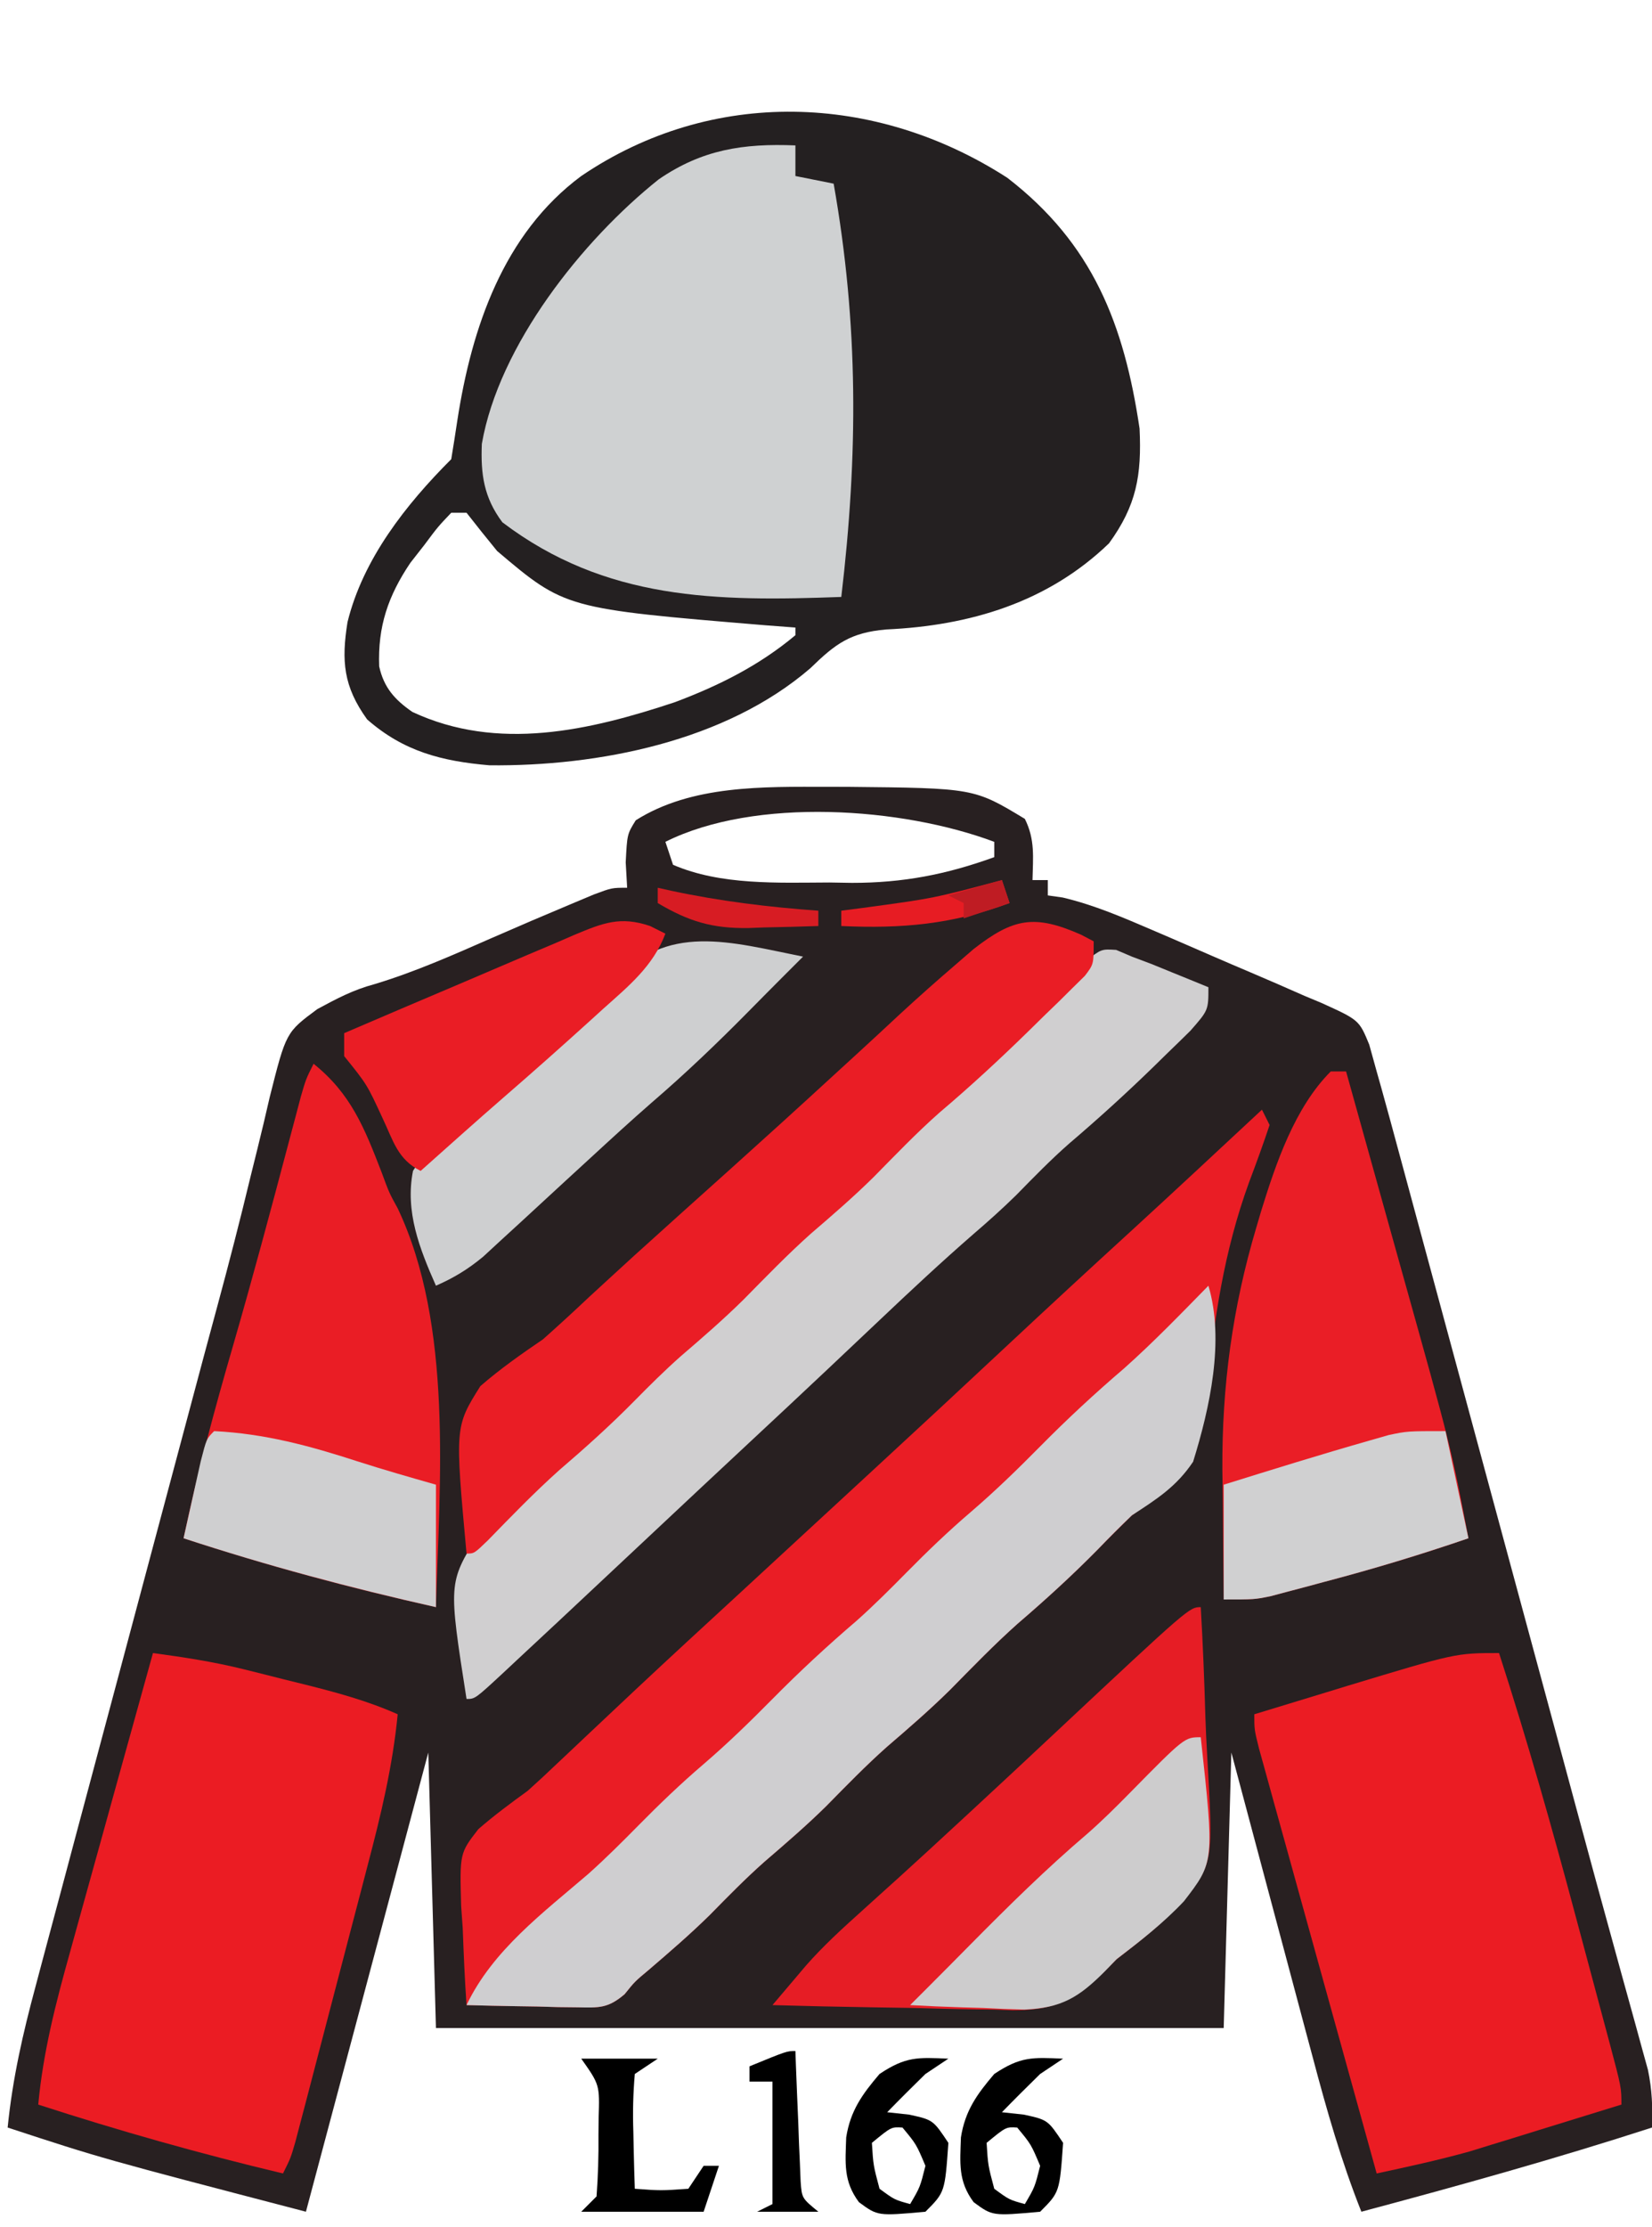<?xml version="1.0" encoding="UTF-8"?>
<svg version="1.1" xmlns="http://www.w3.org/2000/svg" width="216" height="291">
<path d="M0 0 C0.828 0.001 1.657 0.002 2.51 0.002 C19.094 0.167 19.094 0.167 25.75 4.188 C27.104 6.896 26.815 9.197 26.75 12.188 C27.41 12.188 28.07 12.188 28.75 12.188 C28.75 12.848 28.75 13.508 28.75 14.188 C29.395 14.279 30.039 14.371 30.703 14.465 C34.842 15.446 38.598 17.076 42.5 18.75 C43.327 19.105 44.155 19.46 45.008 19.826 C46.73 20.569 48.45 21.316 50.169 22.066 C51.864 22.802 53.562 23.531 55.264 24.25 C57.624 25.25 59.969 26.277 62.312 27.312 C63.032 27.612 63.752 27.912 64.493 28.221 C69.455 30.471 69.455 30.471 70.779 33.685 C71.26 35.419 71.26 35.419 71.75 37.188 C72.054 38.267 72.054 38.267 72.365 39.368 C73.102 42.001 73.816 44.639 74.528 47.278 C74.936 48.782 74.936 48.782 75.352 50.317 C76.251 53.633 77.147 56.949 78.043 60.266 C78.673 62.594 79.304 64.922 79.935 67.25 C81.599 73.395 83.261 79.54 84.923 85.685 C86.588 91.844 88.256 98.002 89.924 104.16 C91.812 111.134 93.7 118.108 95.587 125.082 C95.876 126.15 96.165 127.218 96.462 128.318 C97.032 130.425 97.601 132.533 98.169 134.64 C99.675 140.231 101.197 145.816 102.74 151.396 C103.065 152.582 103.39 153.767 103.726 154.988 C104.35 157.265 104.98 159.54 105.615 161.813 C105.895 162.837 106.175 163.861 106.463 164.916 C106.712 165.816 106.961 166.715 107.218 167.642 C107.759 170.231 107.848 172.55 107.75 175.188 C95.189 179.255 82.505 182.782 69.75 186.188 C67.121 179.584 65.216 172.897 63.395 166.031 C62.935 164.317 62.935 164.317 62.466 162.568 C61.494 158.942 60.528 155.315 59.562 151.688 C58.902 149.219 58.241 146.75 57.58 144.281 C55.965 138.251 54.358 132.219 52.75 126.188 C52.42 138.067 52.09 149.947 51.75 162.188 C17.76 162.188 -16.23 162.188 -51.25 162.188 C-51.58 150.308 -51.91 138.428 -52.25 126.188 C-57.53 145.988 -62.81 165.787 -68.25 186.188 C-94.946 179.223 -94.946 179.223 -107.25 175.188 C-106.615 168.816 -105.254 162.861 -103.585 156.686 C-103.178 155.152 -103.178 155.152 -102.762 153.587 C-101.865 150.216 -100.96 146.846 -100.055 143.477 C-99.422 141.107 -98.79 138.737 -98.159 136.366 C-96.493 130.118 -94.82 123.872 -93.146 117.625 C-91.468 111.361 -89.797 105.094 -88.125 98.828 C-86.231 91.734 -84.337 84.64 -82.439 77.547 C-82.149 76.461 -81.859 75.376 -81.56 74.258 C-80.986 72.118 -80.408 69.979 -79.828 67.84 C-78.307 62.228 -76.857 56.608 -75.497 50.954 C-75.203 49.768 -74.908 48.581 -74.605 47.359 C-74.042 45.09 -73.5 42.816 -72.982 40.537 C-70.847 32.07 -70.847 32.07 -66.762 29.048 C-64.212 27.669 -62.061 26.525 -59.285 25.785 C-53.98 24.185 -49.008 21.972 -43.939 19.748 C-40.494 18.24 -37.04 16.763 -33.57 15.312 C-32.593 14.903 -31.616 14.493 -30.61 14.07 C-28.25 13.188 -28.25 13.188 -26.25 13.188 C-26.312 12.094 -26.374 11.001 -26.438 9.875 C-26.25 6.188 -26.25 6.188 -25.125 4.375 C-17.808 -0.259 -8.388 -0.009 0 0 Z M-21.25 7.188 C-20.92 8.178 -20.59 9.168 -20.25 10.188 C-13.992 12.893 -6.492 12.522 0.188 12.5 C1.16 12.516 2.133 12.532 3.135 12.549 C9.815 12.553 15.473 11.462 21.75 9.188 C21.75 8.527 21.75 7.867 21.75 7.188 C9.717 2.675 -9.493 1.309 -21.25 7.188 Z " fill="#282021" transform="translate(108.25,102.812)"/>
<path d="M0 0 C11.173 8.613 15.256 19.129 17.285 32.762 C17.571 38.889 16.883 42.803 13.285 47.762 C5.254 55.497 -4.936 58.515 -15.84 59.012 C-20.532 59.422 -22.461 60.863 -25.762 64.078 C-36.878 73.661 -53.497 76.904 -67.715 76.762 C-73.924 76.229 -78.928 74.965 -83.715 70.762 C-86.821 66.453 -87.091 63.121 -86.277 58.047 C-84.247 49.8 -78.646 42.692 -72.715 36.762 C-72.439 35.074 -72.167 33.386 -71.917 31.695 C-70.057 19.639 -65.916 7.322 -55.715 -0.238 C-38.621 -11.837 -17.216 -11.113 0 0 Z M-72.715 43.762 C-74.465 45.602 -74.465 45.602 -76.215 47.949 C-76.823 48.727 -77.432 49.504 -78.059 50.305 C-80.973 54.629 -82.333 58.634 -82.137 63.832 C-81.531 66.604 -80.102 68.197 -77.797 69.789 C-66.627 75.007 -54.622 72.219 -43.465 68.512 C-37.696 66.344 -32.464 63.732 -27.715 59.762 C-27.715 59.432 -27.715 59.102 -27.715 58.762 C-29.008 58.664 -30.301 58.566 -31.633 58.465 C-57.817 56.291 -57.817 56.291 -66.715 48.762 C-68.066 47.11 -69.404 45.446 -70.715 43.762 C-71.375 43.762 -72.035 43.762 -72.715 43.762 Z " fill="#242021" transform="translate(131.715,23.238)"/>
<path d="M0 0 C0.495 0.99 0.495 0.99 1 2 C0.156 4.529 -0.747 7.007 -1.688 9.5 C-4.967 18.513 -6.318 27.516 -7.178 37.051 C-7.839 42.688 -8.467 46.171 -12.852 49.988 C-14.223 51.007 -15.605 52.013 -17 53 C-18.519 54.481 -20.023 55.977 -21.5 57.5 C-24.861 60.907 -28.337 64.075 -31.969 67.188 C-35.04 69.928 -37.888 72.879 -40.777 75.809 C-43.427 78.421 -46.212 80.833 -49.035 83.254 C-51.814 85.724 -54.389 88.379 -56.996 91.027 C-59.582 93.573 -62.315 95.92 -65.066 98.285 C-67.559 100.496 -69.87 102.858 -72.203 105.234 C-74.766 107.752 -77.475 110.086 -80.203 112.422 C-82.002 113.923 -82.002 113.923 -83.334 115.58 C-85.493 117.42 -86.645 117.349 -89.449 117.293 C-90.297 117.283 -91.144 117.274 -92.018 117.264 C-92.899 117.239 -93.78 117.213 -94.688 117.188 C-95.58 117.174 -96.473 117.16 -97.393 117.146 C-99.596 117.111 -101.798 117.062 -104 117 C-104.234 113.647 -104.375 110.296 -104.5 106.938 C-104.567 105.995 -104.634 105.052 -104.703 104.08 C-104.896 97.155 -104.896 97.155 -102.454 94.007 C-100.381 92.206 -98.225 90.609 -96 89 C-94.706 87.84 -93.431 86.659 -92.176 85.457 C-91.546 84.864 -90.917 84.272 -90.269 83.661 C-89.623 83.051 -88.978 82.441 -88.312 81.812 C-86.907 80.489 -85.5 79.166 -84.094 77.844 C-83.057 76.869 -83.057 76.869 -82 75.875 C-77.552 71.705 -73.063 67.58 -68.577 63.452 C-65.882 60.971 -63.191 58.485 -60.5 56 C-57.275 53.022 -54.049 50.045 -50.82 47.07 C-45.007 41.713 -39.212 36.337 -33.438 30.938 C-28.012 25.866 -22.556 20.831 -17.074 15.82 C-11.352 10.581 -5.68 5.285 0 0 Z " fill="#EA1D25" transform="translate(165,145)"/>
<path d="M0 0 C0 1.32 0 2.64 0 4 C2.475 4.495 2.475 4.495 5 5 C8.269 23.47 8.198 40.413 6 59 C-10.3 59.601 -24.793 59.481 -38.312 49.25 C-40.745 46.007 -41.161 42.945 -41 39 C-38.757 26.107 -27.861 12.396 -17.875 4.438 C-12.202 0.54 -6.812 -0.278 0 0 Z " fill="#CFD1D2" transform="translate(104,19)"/>
<path d="M0 0 C4.017 0.541 7.949 1.142 11.883 2.121 C12.74 2.334 13.597 2.548 14.48 2.768 C15.79 3.099 15.79 3.099 17.125 3.438 C18.446 3.763 18.446 3.763 19.793 4.096 C23.992 5.15 28.032 6.23 32 8 C31.343 14.75 29.822 21.098 28.094 27.648 C27.809 28.742 27.524 29.836 27.231 30.963 C26.631 33.261 26.029 35.559 25.425 37.856 C24.498 41.383 23.578 44.912 22.66 48.441 C22.076 50.677 21.491 52.913 20.906 55.148 C20.492 56.736 20.492 56.736 20.07 58.355 C19.813 59.33 19.556 60.305 19.291 61.31 C19.065 62.17 18.84 63.029 18.607 63.915 C18 66 18 66 17 68 C6.182 65.425 -4.422 62.432 -15 59 C-14.36 52.113 -12.704 45.713 -10.84 39.062 C-10.531 37.942 -10.221 36.821 -9.902 35.667 C-8.919 32.11 -7.929 28.555 -6.938 25 C-6.267 22.58 -5.597 20.159 -4.928 17.738 C-3.291 11.824 -1.648 5.911 0 0 Z " fill="#EB1C23" transform="translate(20,216)"/>
<path d="M0 0 C3.705 11.45 6.981 22.986 10.077 34.614 C10.825 37.421 11.579 40.226 12.334 43.031 C12.813 44.82 13.291 46.609 13.77 48.398 C13.994 49.235 14.219 50.071 14.451 50.933 C16 56.769 16 56.769 16 59 C12.356 60.131 8.709 61.254 5.062 62.375 C4.041 62.692 3.019 63.009 1.967 63.336 C0.958 63.645 -0.051 63.955 -1.09 64.273 C-2.465 64.698 -2.465 64.698 -3.867 65.13 C-7.879 66.244 -11.929 67.129 -16 68 C-18.089 60.473 -20.176 52.945 -22.258 45.417 C-23.226 41.921 -24.194 38.426 -25.164 34.931 C-26.1 31.56 -27.033 28.188 -27.965 24.816 C-28.495 22.9 -29.028 20.985 -29.561 19.07 C-29.881 17.909 -30.201 16.748 -30.531 15.551 C-30.815 14.525 -31.1 13.499 -31.393 12.442 C-32 10 -32 10 -32 8 C-28.856 7.036 -25.709 6.08 -22.562 5.125 C-21.684 4.856 -20.806 4.586 -19.9 4.309 C-5.661 0 -5.661 0 0 0 Z " fill="#EB1C23" transform="translate(196,216)"/>
<path d="M0 0 C0.681 0.29 1.361 0.58 2.062 0.879 C3.339 1.36 3.339 1.36 4.641 1.852 C5.522 2.211 6.404 2.571 7.312 2.941 C8.205 3.304 9.097 3.666 10.016 4.039 C10.691 4.316 11.367 4.593 12.062 4.879 C12.062 7.879 12.062 7.879 9.719 10.551 C8.675 11.585 7.622 12.611 6.562 13.629 C6.014 14.166 5.466 14.703 4.902 15.257 C1.327 18.735 -2.347 22.071 -6.145 25.305 C-8.571 27.435 -10.804 29.733 -13.064 32.037 C-14.871 33.813 -16.731 35.474 -18.652 37.125 C-22.87 40.793 -26.944 44.596 -31 48.441 C-32.5 49.858 -34 51.275 -35.5 52.691 C-36.245 53.395 -36.99 54.099 -37.758 54.824 C-40.994 57.875 -44.246 60.909 -47.5 63.941 C-52.014 68.149 -56.522 72.363 -61.021 76.587 C-64.324 79.688 -67.63 82.784 -70.938 85.879 C-71.582 86.482 -72.226 87.085 -72.889 87.706 C-74.715 89.412 -76.544 91.115 -78.375 92.816 C-78.925 93.331 -79.475 93.845 -80.042 94.375 C-83.822 97.879 -83.822 97.879 -84.938 97.879 C-87.305 82.751 -87.305 82.751 -83.496 76.521 C-79.215 71.355 -74.112 67.116 -68.938 62.879 C-64.806 59.337 -60.72 55.796 -56.938 51.879 C-54.378 49.279 -51.77 46.816 -49 44.441 C-46.009 41.872 -43.206 39.186 -40.438 36.379 C-37.076 32.972 -33.6 29.804 -29.969 26.691 C-27.701 24.668 -25.572 22.542 -23.438 20.379 C-20.084 16.979 -16.625 13.81 -12.984 10.723 C-9.793 7.848 -6.913 4.673 -4.016 1.504 C-1.938 -0.121 -1.938 -0.121 0 0 Z " fill="#D0CFD0" transform="translate(145.938,124.121)"/>
<path d="M0 0 C2.139 7.158 0.177 15.99 -2 23 C-4.19 26.268 -6.745 27.879 -10 30 C-11.532 31.468 -13.031 32.97 -14.5 34.5 C-17.861 37.907 -21.337 41.075 -24.969 44.188 C-28.04 46.928 -30.888 49.879 -33.777 52.809 C-36.427 55.421 -39.212 57.833 -42.035 60.254 C-44.814 62.724 -47.389 65.379 -49.996 68.027 C-52.582 70.573 -55.315 72.92 -58.066 75.285 C-60.559 77.496 -62.87 79.858 -65.203 82.234 C-67.766 84.752 -70.475 87.086 -73.203 89.422 C-75.002 90.923 -75.002 90.923 -76.334 92.58 C-78.493 94.42 -79.645 94.349 -82.449 94.293 C-83.297 94.283 -84.144 94.274 -85.018 94.264 C-85.899 94.239 -86.78 94.213 -87.688 94.188 C-88.58 94.174 -89.473 94.16 -90.393 94.146 C-92.596 94.111 -94.798 94.062 -97 94 C-93.59 86.839 -86.996 81.942 -81.066 76.848 C-78.789 74.811 -76.646 72.675 -74.5 70.5 C-71.772 67.734 -69.015 65.087 -66.062 62.562 C-62.89 59.844 -59.937 56.972 -57 54 C-53.458 50.414 -49.824 47.051 -45.996 43.777 C-43.739 41.767 -41.623 39.652 -39.5 37.5 C-36.772 34.734 -34.015 32.087 -31.062 29.562 C-27.89 26.844 -24.937 23.972 -22 21 C-18.468 17.424 -14.846 14.069 -11.027 10.805 C-7.181 7.381 -3.602 3.677 0 0 Z " fill="#CFCED0" transform="translate(158,168)"/>
<path d="M0 0 C4.885 3.908 6.651 8.385 8.887 14.16 C9.893 16.884 9.893 16.884 11.003 18.898 C18.244 34.16 16.491 54.641 16 71 C4.807 68.52 -6.107 65.577 -17 62 C-15.19 53.443 -12.924 45.074 -10.485 36.68 C-7.955 27.938 -5.601 19.152 -3.272 10.355 C-2.99 9.295 -2.708 8.236 -2.418 7.145 C-2.043 5.727 -2.043 5.727 -1.661 4.281 C-1 2 -1 2 0 0 Z " fill="#EA1D25" transform="translate(41,139)"/>
<path d="M0 0 C0.66 0 1.32 0 2 0 C3.802 6.436 5.598 12.873 7.389 19.312 C7.998 21.496 8.608 23.68 9.219 25.863 C15.732 49.125 15.732 49.125 18 61 C11.788 63.149 5.544 65.019 -0.812 66.688 C-2.061 67.025 -2.061 67.025 -3.334 67.369 C-4.54 67.687 -4.54 67.687 -5.77 68.012 C-6.487 68.202 -7.205 68.392 -7.945 68.589 C-10 69 -10 69 -14 69 C-14.059 64.583 -14.094 60.167 -14.125 55.75 C-14.142 54.515 -14.159 53.28 -14.176 52.008 C-14.233 41.1 -12.858 30.888 -9.75 20.438 C-9.539 19.721 -9.328 19.004 -9.11 18.266 C-7.179 12.019 -4.711 4.711 0 0 Z " fill="#EA1E26" transform="translate(174,140)"/>
<path d="M0 0 C0.275 4.783 0.473 9.561 0.604 14.349 C0.659 15.973 0.734 17.595 0.83 19.217 C1.645 33.358 1.645 33.358 -2.251 38.38 C-4.908 41.251 -7.899 43.62 -11 46 C-11.533 46.53 -12.065 47.06 -12.614 47.606 C-16.495 51.399 -19.144 52.683 -24.587 52.68 C-25.382 52.649 -26.177 52.618 -26.996 52.586 C-27.83 52.577 -28.663 52.569 -29.522 52.56 C-32.162 52.527 -34.799 52.452 -37.438 52.375 C-39.236 52.345 -41.035 52.318 -42.834 52.293 C-47.224 52.227 -51.611 52.124 -56 52 C-55.059 50.887 -54.116 49.777 -53.172 48.667 C-52.647 48.048 -52.122 47.429 -51.581 46.792 C-49.361 44.276 -46.934 42.052 -44.438 39.812 C-43.38 38.857 -42.323 37.901 -41.266 36.945 C-40.726 36.46 -40.187 35.974 -39.631 35.474 C-36.965 33.065 -34.326 30.626 -31.688 28.188 C-31.156 27.697 -30.625 27.207 -30.077 26.701 C-26.438 23.341 -22.817 19.961 -19.201 16.576 C-1.49 0 -1.49 0 0 0 Z " fill="#E61D25" transform="translate(157,210)"/>
<path d="M0 0 C0.545 0.286 1.091 0.572 1.652 0.867 C1.652 3.867 1.652 3.867 0.494 5.382 C-0.041 5.908 -0.577 6.434 -1.129 6.977 C-2.015 7.856 -2.015 7.856 -2.919 8.753 C-3.556 9.368 -4.192 9.983 -4.848 10.617 C-5.491 11.25 -6.135 11.882 -6.798 12.534 C-10.586 16.235 -14.449 19.808 -18.492 23.23 C-21.517 25.899 -24.297 28.809 -27.129 31.68 C-29.755 34.269 -32.517 36.656 -35.316 39.055 C-38.387 41.795 -41.236 44.747 -44.125 47.676 C-46.775 50.288 -49.559 52.7 -52.383 55.121 C-54.456 56.963 -56.402 58.891 -58.348 60.867 C-61.518 64.087 -64.825 67.053 -68.254 69.992 C-71.501 72.9 -74.523 76.022 -77.562 79.145 C-79.348 80.867 -79.348 80.867 -80.348 80.867 C-81.866 64.289 -81.866 64.289 -78.543 58.988 C-75.93 56.722 -73.206 54.813 -70.348 52.867 C-68.315 51.058 -66.323 49.236 -64.348 47.367 C-63.331 46.43 -62.313 45.495 -61.293 44.562 C-60.321 43.673 -59.349 42.784 -58.348 41.867 C-54.219 38.13 -50.072 34.413 -45.926 30.695 C-41.377 26.61 -36.851 22.502 -32.348 18.367 C-31.331 17.436 -30.314 16.505 -29.297 15.574 C-27.416 13.851 -25.545 12.119 -23.68 10.379 C-21.274 8.159 -18.834 5.997 -16.348 3.867 C-15.207 2.879 -15.207 2.879 -14.043 1.871 C-8.841 -2.17 -6.087 -2.684 0 0 Z " fill="#EA1D25" transform="translate(141.348,122.133)"/>
<path d="M0 0 C-1.104 1.102 -1.104 1.102 -2.23 2.227 C-3.884 3.883 -5.534 5.543 -7.176 7.211 C-11.246 11.334 -15.383 15.288 -19.777 19.062 C-22.52 21.453 -25.198 23.911 -27.875 26.375 C-28.904 27.319 -29.932 28.263 -30.961 29.207 C-32.928 31.013 -34.891 32.824 -36.852 34.637 C-37.726 35.437 -38.6 36.238 -39.5 37.062 C-40.66 38.132 -40.66 38.132 -41.844 39.223 C-43.836 40.864 -45.646 41.968 -48 43 C-50.131 38.185 -52.057 33.314 -51 28 C-47.582 22.554 -42.204 18.638 -37.193 14.724 C-32.81 11.278 -28.489 7.761 -24.883 3.496 C-17.96 -4.611 -9.402 -1.866 0 0 Z " fill="#CECFD0" transform="translate(105,125)"/>
<path d="M0 0 C0.66 0.33 1.32 0.66 2 1 C0.395 5.256 -2.822 7.859 -6.125 10.812 C-6.712 11.346 -7.3 11.879 -7.905 12.429 C-11.595 15.769 -15.315 19.075 -19.078 22.332 C-22.75 25.519 -26.37 28.765 -30 32 C-33.022 30.489 -33.569 28.072 -35 25.062 C-37.019 20.693 -37.019 20.693 -40 17 C-40 16.01 -40 15.02 -40 14 C-34.952 11.831 -29.899 9.677 -24.839 7.536 C-23.118 6.806 -21.4 6.072 -19.683 5.333 C-17.215 4.273 -14.741 3.227 -12.266 2.184 C-11.499 1.85 -10.732 1.517 -9.942 1.174 C-6.164 -0.402 -3.901 -1.324 0 0 Z " fill="#EA1D25" transform="translate(85,121)"/>
<path d="M0 0 C1.774 16.292 1.774 16.292 -2.203 21.434 C-4.88 24.273 -7.901 26.634 -11 29 C-11.517 29.533 -12.034 30.065 -12.566 30.614 C-15.932 33.994 -18.225 35.385 -23.059 35.586 C-24.853 35.547 -26.646 35.476 -28.438 35.375 C-29.821 35.334 -29.821 35.334 -31.232 35.293 C-33.491 35.223 -35.744 35.125 -38 35 C-37.295 34.296 -36.59 33.592 -35.863 32.867 C-33.958 30.962 -32.06 29.05 -30.168 27.133 C-25.188 22.1 -20.201 17.176 -14.805 12.586 C-12.888 10.902 -11.101 9.132 -9.312 7.312 C-2.115 0 -2.115 0 0 0 Z " fill="#CDCCCD" transform="translate(157,227)"/>
<path d="M0 0 C6.64 0.332 12.479 1.916 18.789 3.965 C22.169 5.054 25.586 6.025 29 7 C29 12.28 29 17.56 29 23 C17.797 20.479 6.907 17.582 -4 14 C-3.525 11.853 -3.045 9.708 -2.562 7.562 C-2.296 6.368 -2.029 5.173 -1.754 3.941 C-1 1 -1 1 0 0 Z " fill="#CFCFD0" transform="translate(28,187)"/>
<path d="M0 0 C0.99 4.62 1.98 9.24 3 14 C-3.222 16.132 -9.452 18.018 -15.812 19.688 C-16.645 19.912 -17.477 20.137 -18.334 20.369 C-19.54 20.687 -19.54 20.687 -20.77 21.012 C-21.487 21.202 -22.205 21.392 -22.945 21.589 C-25 22 -25 22 -29 22 C-29 17.05 -29 12.1 -29 7 C-22.682 5.03 -16.364 3.065 -10 1.25 C-9.154 1.008 -8.309 0.765 -7.438 0.516 C-5 0 -5 0 0 0 Z " fill="#D0D0D1" transform="translate(189,187)"/>
<path d="M0 0 C-0.99 0.66 -1.98 1.32 -3 2 C-4.686 3.647 -6.356 5.311 -8 7 C-6.577 7.155 -6.577 7.155 -5.125 7.312 C-2 8 -2 8 0 11 C-0.453 17.453 -0.453 17.453 -3 20 C-9.232 20.567 -9.232 20.567 -11.695 18.75 C-13.753 15.99 -13.468 13.629 -13.359 10.289 C-12.812 6.801 -11.261 4.649 -9 2 C-5.565 -0.29 -4.015 -0.178 0 0 Z M-10 11 C-9.816 13.941 -9.816 13.941 -9 17 C-7.048 18.436 -7.048 18.436 -5 19 C-3.695 16.782 -3.695 16.782 -3 14 C-4.191 11.18 -4.191 11.18 -6 9 C-7.462 8.908 -7.462 8.908 -10 11 Z " fill="#000000" transform="translate(139,269)"/>
<path d="M0 0 C-0.99 0.66 -1.98 1.32 -3 2 C-4.686 3.647 -6.356 5.311 -8 7 C-6.577 7.155 -6.577 7.155 -5.125 7.312 C-2 8 -2 8 0 11 C-0.453 17.453 -0.453 17.453 -3 20 C-9.232 20.567 -9.232 20.567 -11.695 18.75 C-13.753 15.99 -13.468 13.629 -13.359 10.289 C-12.812 6.801 -11.261 4.649 -9 2 C-5.565 -0.29 -4.015 -0.178 0 0 Z M-10 11 C-9.816 13.941 -9.816 13.941 -9 17 C-7.048 18.436 -7.048 18.436 -5 19 C-3.695 16.782 -3.695 16.782 -3 14 C-4.191 11.18 -4.191 11.18 -6 9 C-7.462 8.908 -7.462 8.908 -10 11 Z " fill="#000000" transform="translate(124,269)"/>
<path d="M0 0 C3.3 0 6.6 0 10 0 C9.01 0.66 8.02 1.32 7 2 C6.779 4.627 6.718 7.009 6.812 9.625 C6.826 10.331 6.84 11.038 6.854 11.766 C6.889 13.511 6.943 15.255 7 17 C10.416 17.25 10.416 17.25 14 17 C14.66 16.01 15.32 15.02 16 14 C16.66 14 17.32 14 18 14 C17.34 15.98 16.68 17.96 16 20 C10.72 20 5.44 20 0 20 C0.66 19.34 1.32 18.68 2 18 C2.199 15.291 2.278 12.707 2.25 10 C2.258 9.263 2.265 8.525 2.273 7.766 C2.41 3.416 2.41 3.416 0 0 Z " fill="#000000" transform="translate(76,269)"/>
<path d="M0 0 C0.02 0.565 0.04 1.13 0.06 1.712 C0.155 4.267 0.265 6.821 0.375 9.375 C0.406 10.264 0.437 11.154 0.469 12.07 C0.507 12.921 0.546 13.772 0.586 14.648 C0.617 15.434 0.649 16.219 0.681 17.029 C0.84 19.23 0.84 19.23 3 21 C0.36 21 -2.28 21 -5 21 C-4.34 20.67 -3.68 20.34 -3 20 C-3 14.72 -3 9.44 -3 4 C-3.99 4 -4.98 4 -6 4 C-6 3.34 -6 2.68 -6 2 C-1.125 0 -1.125 0 0 0 Z " fill="#000000" transform="translate(104,268)"/>
<path d="M0 0 C0.33 0.99 0.66 1.98 1 3 C-6.465 5.775 -13.067 6.368 -21 6 C-21 5.34 -21 4.68 -21 4 C-20.071 3.879 -19.141 3.758 -18.184 3.633 C-8.964 2.388 -8.964 2.388 0 0 Z " fill="#E71C23" transform="translate(131,115)"/>
<path d="M0 0 C0.594 0.133 1.189 0.266 1.801 0.402 C8.185 1.763 14.492 2.53 21 3 C21 3.66 21 4.32 21 5 C18.624 5.082 16.251 5.141 13.875 5.188 C13.21 5.213 12.545 5.238 11.859 5.264 C7.131 5.333 4.049 4.403 0 2 C0 1.34 0 0.68 0 0 Z " fill="#D71C23" transform="translate(86,116)"/>
<path d="M0 0 C0.33 0.99 0.66 1.98 1 3 C-0.98 3.66 -2.96 4.32 -5 5 C-5 4.34 -5 3.68 -5 3 C-5.66 2.67 -6.32 2.34 -7 2 C-4.69 1.34 -2.38 0.68 0 0 Z " fill="#BF1C23" transform="translate(131,115)"/>
</svg>
